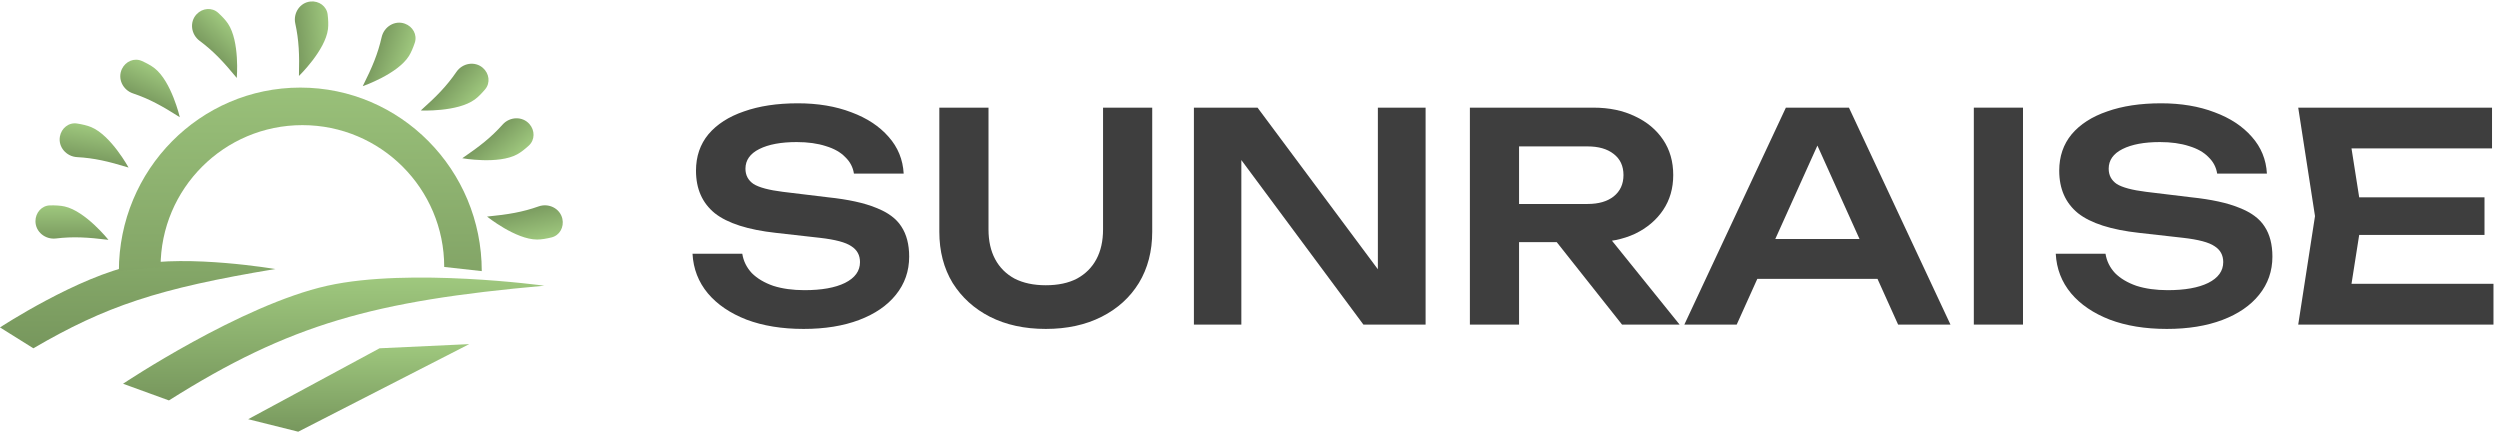 <?xml version="1.0" encoding="UTF-8"?> <svg xmlns="http://www.w3.org/2000/svg" width="242" height="42" viewBox="0 0 242 42" fill="none"><path d="M36.742 33.714L24.023 40.578L28.868 41.789L45.422 33.31L36.742 33.714Z" fill="url(#paint0_linear_340_21)"></path><path d="M31.695 27.657C23.33 29.515 11.911 37.146 11.911 37.146L16.352 38.761C28.069 31.37 36.182 29.128 52.691 27.657C52.691 27.657 39.699 25.88 31.695 27.657Z" fill="url(#paint1_linear_340_21)"></path><path d="M26.648 26.042C15.273 27.926 10.223 29.641 3.23 33.714L0 31.695C0 31.695 7.584 26.724 13.122 25.639C18.308 24.622 26.648 26.042 26.648 26.042Z" fill="url(#paint2_linear_340_21)"></path><path d="M6.258 19.986C8.288 20.445 10.498 23.216 10.498 23.216C8.449 22.964 7.066 22.886 5.414 23.084C4.384 23.206 3.432 22.445 3.432 21.408C3.432 20.593 4.034 19.895 4.849 19.88C5.326 19.871 5.842 19.892 6.258 19.986Z" fill="url(#paint3_linear_340_21)"></path><path d="M8.828 12.304C10.748 13.107 12.445 16.219 12.445 16.219C10.47 15.616 9.122 15.3 7.46 15.209C6.426 15.152 5.619 14.237 5.798 13.216C5.939 12.413 6.653 11.83 7.459 11.956C7.93 12.029 8.435 12.14 8.828 12.304Z" fill="url(#paint4_linear_340_21)"></path><path d="M14.965 6.606C16.601 7.893 17.405 11.345 17.405 11.345C15.663 10.237 14.448 9.572 12.871 9.04C11.889 8.709 11.356 7.612 11.802 6.676C12.152 5.94 12.995 5.569 13.738 5.905C14.173 6.102 14.63 6.343 14.965 6.606Z" fill="url(#paint5_linear_340_21)"></path><path d="M22.067 2.284C23.224 4.014 22.92 7.545 22.92 7.545C21.607 5.953 20.657 4.945 19.323 3.951C18.491 3.331 18.324 2.123 19.038 1.371C19.599 0.78 20.515 0.688 21.118 1.238C21.47 1.559 21.83 1.93 22.067 2.284Z" fill="url(#paint6_linear_340_21)"></path><path d="M31.748 2.824C31.485 4.888 28.938 7.353 28.938 7.353C28.993 5.289 28.938 3.906 28.584 2.279C28.363 1.267 29.03 0.246 30.061 0.146C30.873 0.068 31.625 0.601 31.718 1.411C31.773 1.885 31.801 2.401 31.748 2.824Z" fill="url(#paint7_linear_340_21)"></path><path d="M39.58 5.429C38.467 7.187 35.115 8.339 35.115 8.339C36.04 6.494 36.577 5.217 36.945 3.594C37.175 2.583 38.212 1.941 39.188 2.289C39.956 2.562 40.411 3.364 40.153 4.137C40.001 4.589 39.808 5.068 39.58 5.429Z" fill="url(#paint8_linear_340_21)"></path><path d="M45.953 9.636C44.27 10.861 40.73 10.695 40.73 10.695C42.27 9.321 43.239 8.332 44.181 6.96C44.767 6.105 45.967 5.891 46.747 6.574C47.36 7.111 47.487 8.024 46.962 8.647C46.654 9.012 46.298 9.386 45.953 9.636Z" fill="url(#paint9_linear_340_21)"></path><path d="M50.065 14.941C48.238 15.938 44.749 15.317 44.749 15.317C46.453 14.152 47.543 13.298 48.653 12.058C49.345 11.286 50.563 11.229 51.248 12.007C51.786 12.619 51.795 13.54 51.193 14.09C50.841 14.412 50.44 14.737 50.065 14.941Z" fill="url(#paint10_linear_340_21)"></path><path d="M51.992 23.188C49.91 23.184 47.148 20.965 47.148 20.965C49.202 20.762 50.568 20.535 52.137 19.98C53.114 19.635 54.211 20.17 54.438 21.181C54.616 21.976 54.182 22.789 53.39 22.983C52.926 23.096 52.418 23.188 51.992 23.188Z" fill="url(#paint11_linear_340_21)"></path><path d="M29.272 12.113C21.691 12.113 15.544 18.259 15.544 25.84L11.507 26.244C11.507 16.433 19.37 8.479 29.07 8.479C38.77 8.479 46.634 16.433 46.634 26.244L43 25.84C43 18.259 36.854 12.113 29.272 12.113Z" fill="url(#paint12_linear_340_21)"></path><path d="M67.036 24.56H71.852C71.964 25.269 72.272 25.895 72.776 26.436C73.299 26.959 73.989 27.369 74.848 27.668C75.725 27.948 76.733 28.088 77.872 28.088C79.533 28.088 80.84 27.855 81.792 27.388C82.763 26.903 83.248 26.231 83.248 25.372C83.248 24.7 82.968 24.187 82.408 23.832C81.867 23.459 80.849 23.188 79.356 23.02L75.128 22.544C72.403 22.245 70.424 21.611 69.192 20.64C67.979 19.651 67.372 18.279 67.372 16.524C67.372 15.143 67.773 13.967 68.576 12.996C69.397 12.025 70.545 11.288 72.02 10.784C73.495 10.261 75.231 10 77.228 10C79.169 10 80.896 10.289 82.408 10.868C83.92 11.428 85.124 12.221 86.02 13.248C86.916 14.256 87.401 15.441 87.476 16.804H82.66C82.567 16.188 82.287 15.656 81.82 15.208C81.372 14.741 80.747 14.387 79.944 14.144C79.141 13.883 78.199 13.752 77.116 13.752C75.604 13.752 74.4 13.976 73.504 14.424C72.608 14.872 72.16 15.507 72.16 16.328C72.16 16.963 72.421 17.457 72.944 17.812C73.485 18.148 74.428 18.4 75.772 18.568L80.168 19.1C82.109 19.305 83.649 19.641 84.788 20.108C85.945 20.556 86.767 21.163 87.252 21.928C87.756 22.693 88.008 23.664 88.008 24.84C88.008 26.24 87.579 27.472 86.72 28.536C85.88 29.581 84.695 30.393 83.164 30.972C81.633 31.551 79.841 31.84 77.788 31.84C75.697 31.84 73.859 31.541 72.272 30.944C70.685 30.328 69.435 29.479 68.52 28.396C67.605 27.295 67.111 26.016 67.036 24.56Z" fill="#3E3E3E"></path><path d="M95.687 22.208C95.687 23.328 95.901 24.289 96.331 25.092C96.76 25.895 97.385 26.52 98.207 26.968C99.047 27.397 100.055 27.612 101.231 27.612C102.425 27.612 103.433 27.397 104.255 26.968C105.076 26.52 105.701 25.895 106.131 25.092C106.56 24.289 106.775 23.328 106.775 22.208V10.42H111.535V22.432C111.535 24.317 111.105 25.969 110.247 27.388C109.388 28.788 108.184 29.88 106.635 30.664C105.085 31.448 103.284 31.84 101.231 31.84C99.177 31.84 97.376 31.448 95.827 30.664C94.296 29.88 93.092 28.788 92.215 27.388C91.356 25.969 90.927 24.317 90.927 22.432V10.42H95.687V22.208Z" fill="#3E3E3E"></path><path d="M135.03 28.284L133.378 28.536V10.42H137.998V31.42H131.978L118.538 13.304L120.162 13.052V31.42H115.57V10.42H121.73L135.03 28.284Z" fill="#3E3E3E"></path><path d="M145.589 19.744H153.681C154.745 19.744 155.585 19.501 156.201 19.016C156.835 18.512 157.153 17.821 157.153 16.944C157.153 16.067 156.835 15.385 156.201 14.9C155.585 14.415 154.745 14.172 153.681 14.172H144.889L147.045 11.736V31.42H142.285V10.42H154.241C155.771 10.42 157.115 10.7 158.273 11.26C159.43 11.801 160.335 12.557 160.989 13.528C161.642 14.499 161.969 15.637 161.969 16.944C161.969 18.232 161.642 19.361 160.989 20.332C160.335 21.303 159.43 22.068 158.273 22.628C157.115 23.169 155.771 23.44 154.241 23.44H145.589V19.744ZM149.229 21.592H154.661L162.585 31.42H157.013L149.229 21.592Z" fill="#3E3E3E"></path><path d="M168.533 26.996V23.132H183.093V26.996H168.533ZM178.977 10.42L188.805 31.42H183.737L175.141 12.352H176.709L168.113 31.42H163.045L172.873 10.42H178.977Z" fill="#3E3E3E"></path><path d="M191.066 10.42H195.826V31.42H191.066V10.42Z" fill="#3E3E3E"></path><path d="M198.997 24.56H203.813C203.925 25.269 204.233 25.895 204.737 26.436C205.259 26.959 205.95 27.369 206.809 27.668C207.686 27.948 208.694 28.088 209.833 28.088C211.494 28.088 212.801 27.855 213.753 27.388C214.723 26.903 215.209 26.231 215.209 25.372C215.209 24.7 214.929 24.187 214.369 23.832C213.827 23.459 212.81 23.188 211.317 23.02L207.089 22.544C204.363 22.245 202.385 21.611 201.153 20.64C199.939 19.651 199.333 18.279 199.333 16.524C199.333 15.143 199.734 13.967 200.537 12.996C201.358 12.025 202.506 11.288 203.981 10.784C205.455 10.261 207.191 10 209.189 10C211.13 10 212.857 10.289 214.369 10.868C215.881 11.428 217.085 12.221 217.981 13.248C218.877 14.256 219.362 15.441 219.437 16.804H214.621C214.528 16.188 214.247 15.656 213.781 15.208C213.333 14.741 212.707 14.387 211.905 14.144C211.102 13.883 210.159 13.752 209.077 13.752C207.565 13.752 206.361 13.976 205.465 14.424C204.569 14.872 204.121 15.507 204.121 16.328C204.121 16.963 204.382 17.457 204.905 17.812C205.446 18.148 206.389 18.4 207.733 18.568L212.129 19.1C214.07 19.305 215.61 19.641 216.749 20.108C217.906 20.556 218.727 21.163 219.213 21.928C219.717 22.693 219.969 23.664 219.969 24.84C219.969 26.24 219.539 27.472 218.681 28.536C217.841 29.581 216.655 30.393 215.125 30.972C213.594 31.551 211.802 31.84 209.749 31.84C207.658 31.84 205.82 31.541 204.233 30.944C202.646 30.328 201.395 29.479 200.481 28.396C199.566 27.295 199.071 26.016 198.997 24.56Z" fill="#3E3E3E"></path><path d="M240.5 19.1V22.74H225.464V19.1H240.5ZM228.656 20.92L227.256 29.824L225.184 27.472H241.368V31.42H222.468L224.092 20.92L222.468 10.42H241.228V14.368H225.184L227.256 12.016L228.656 20.92Z" fill="#3E3E3E"></path><defs><linearGradient id="paint0_linear_340_21" x1="34.723" y1="33.31" x2="34.723" y2="41.789" gradientUnits="userSpaceOnUse"><stop stop-color="#9FC87E"></stop><stop offset="1" stop-color="#77975D"></stop></linearGradient><linearGradient id="paint1_linear_340_21" x1="32.301" y1="26.867" x2="32.301" y2="38.761" gradientUnits="userSpaceOnUse"><stop stop-color="#9FC87E"></stop><stop offset="1" stop-color="#77975D"></stop></linearGradient><linearGradient id="paint2_linear_340_21" x1="23.418" y1="10.094" x2="23.418" y2="33.714" gradientUnits="userSpaceOnUse"><stop stop-color="#9FC87E"></stop><stop offset="1" stop-color="#77975D"></stop></linearGradient><linearGradient id="paint3_linear_340_21" x1="6.965" y1="19.878" x2="6.965" y2="23.418" gradientUnits="userSpaceOnUse"><stop stop-color="#9FC87E"></stop><stop offset="1" stop-color="#77975D"></stop></linearGradient><linearGradient id="paint4_linear_340_21" x1="9.543" y1="12.32" x2="8.931" y2="15.807" gradientUnits="userSpaceOnUse"><stop stop-color="#9FC87E"></stop><stop offset="1" stop-color="#77975D"></stop></linearGradient><linearGradient id="paint5_linear_340_21" x1="15.649" y1="6.812" x2="14.128" y2="10.009" gradientUnits="userSpaceOnUse"><stop stop-color="#9FC87E"></stop><stop offset="1" stop-color="#77975D"></stop></linearGradient><linearGradient id="paint6_linear_340_21" x1="22.654" y1="2.692" x2="20.218" y2="5.261" gradientUnits="userSpaceOnUse"><stop stop-color="#9FC87E"></stop><stop offset="1" stop-color="#77975D"></stop></linearGradient><linearGradient id="paint7_linear_340_21" x1="31.923" y1="3.517" x2="28.399" y2="3.856" gradientUnits="userSpaceOnUse"><stop stop-color="#9FC87E"></stop><stop offset="1" stop-color="#77975D"></stop></linearGradient><linearGradient id="paint8_linear_340_21" x1="39.445" y1="6.131" x2="36.11" y2="4.943" gradientUnits="userSpaceOnUse"><stop stop-color="#9FC87E"></stop><stop offset="1" stop-color="#77975D"></stop></linearGradient><linearGradient id="paint9_linear_340_21" x1="45.569" y1="10.239" x2="42.907" y2="7.906" gradientUnits="userSpaceOnUse"><stop stop-color="#9FC87E"></stop><stop offset="1" stop-color="#77975D"></stop></linearGradient><linearGradient id="paint10_linear_340_21" x1="49.606" y1="15.489" x2="47.268" y2="12.832" gradientUnits="userSpaceOnUse"><stop stop-color="#9FC87E"></stop><stop offset="1" stop-color="#77975D"></stop></linearGradient><linearGradient id="paint11_linear_340_21" x1="51.326" y1="23.448" x2="50.55" y2="19.994" gradientUnits="userSpaceOnUse"><stop stop-color="#9FC87E"></stop><stop offset="1" stop-color="#77975D"></stop></linearGradient><linearGradient id="paint12_linear_340_21" x1="29.07" y1="8.479" x2="29.07" y2="26.244" gradientUnits="userSpaceOnUse"><stop stop-color="#99C079"></stop><stop offset="1" stop-color="#83A567"></stop></linearGradient></defs></svg> 